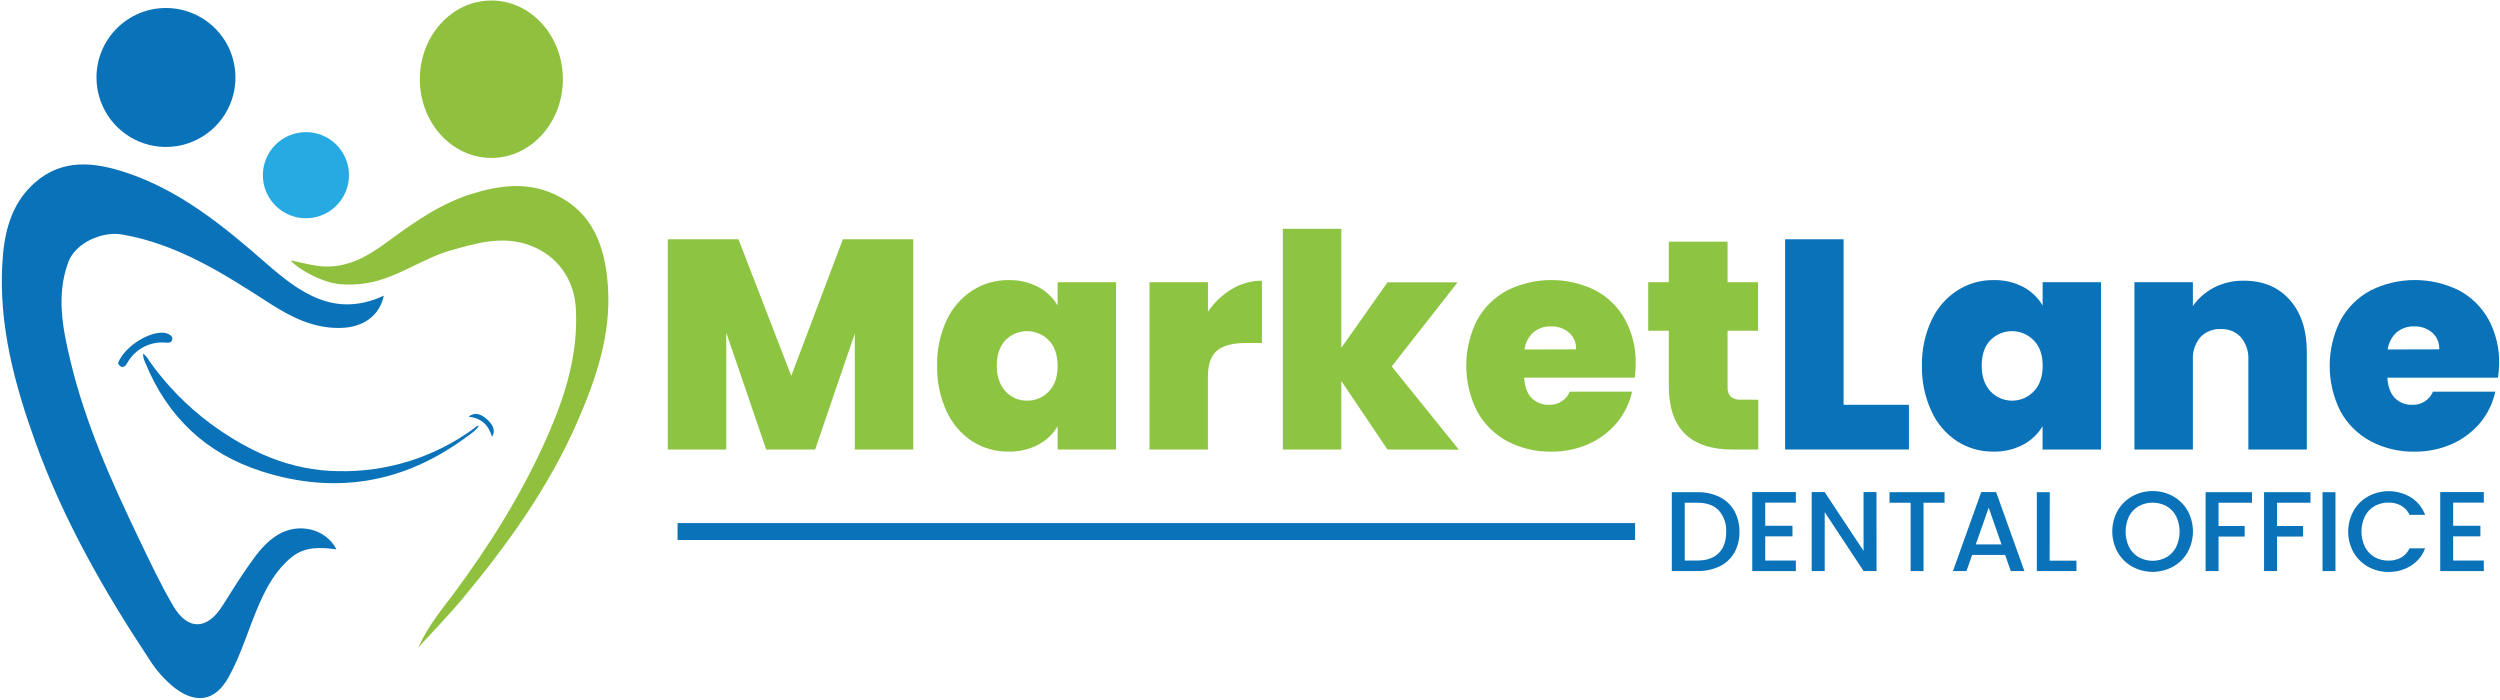<svg width="839" height="235" viewBox="0 0 839 235" fill="none" xmlns="http://www.w3.org/2000/svg">
    <path d="M306.49 80.3V150.87H286.87V111.93L273.56 150.87H257.14L243.73 111.63V150.87H224.11V80.3H247.83L265.55 126.14L282.87 80.3H306.49Z" fill="#8DC542"/>
    <path d="M317.65 107.53C319.529 103.458 322.512 99.993 326.26 97.53C329.883 95.185 334.115 93.958 338.43 94C341.904 93.912 345.344 94.703 348.43 96.3C351.124 97.737 353.372 99.885 354.93 102.51V94.7H374.55V150.86H354.94V143.05C353.374 145.687 351.106 147.836 348.39 149.26C345.303 150.854 341.864 151.645 338.39 151.56C334.079 151.606 329.848 150.389 326.22 148.06C322.48 145.572 319.512 142.088 317.65 138C315.461 133.213 314.384 127.992 314.5 122.73C314.382 117.49 315.46 112.292 317.65 107.53ZM351.99 114.23C351.046 113.254 349.916 112.477 348.666 111.945C347.417 111.413 346.074 111.136 344.716 111.131C343.358 111.127 342.012 111.394 340.759 111.918C339.506 112.441 338.371 113.21 337.42 114.18C335.487 116.22 334.52 119.073 334.52 122.74C334.52 126.34 335.52 129.2 337.42 131.3C338.339 132.321 339.468 133.132 340.73 133.676C341.992 134.219 343.356 134.484 344.73 134.45C346.09 134.476 347.441 134.212 348.692 133.678C349.944 133.144 351.068 132.35 351.99 131.35C353.99 129.277 354.973 126.407 354.94 122.74C354.907 119.073 353.927 116.237 352 114.23H351.99Z" fill="#8DC542"/>
    <path d="M413.4 97C416.451 95.161 419.948 94.193 423.51 94.2V115.12H418C413.73 115.12 410.55 115.96 408.49 117.63C406.43 119.3 405.38 122.2 405.38 126.33V150.86H385.77V94.71H405.39V104.62C407.474 101.528 410.208 98.927 413.4 97Z" fill="#8DC542"/>
    <path d="M465.65 150.87L450.14 127.87V150.87H430.52V76.79H450.14V116.74L465.65 94.74H489.18L467.06 122.97L489.58 150.9L465.65 150.87Z" fill="#8DC542"/>
    <path d="M548.64 126.75H511.5C511.7 129.823 512.55 132.107 514.05 133.6C514.806 134.348 515.707 134.933 516.697 135.32C517.688 135.707 518.747 135.887 519.81 135.85C521.287 135.923 522.751 135.54 524.003 134.753C525.256 133.966 526.235 132.813 526.81 131.45H547.73C546.889 135.256 545.154 138.807 542.67 141.81C540.111 144.894 536.873 147.344 533.21 148.97C529.243 150.736 524.942 151.623 520.6 151.57C515.461 151.664 510.381 150.46 505.83 148.07C501.571 145.775 498.061 142.304 495.72 138.07C493.329 133.329 492.079 128.096 492.07 122.786C492.061 117.476 493.294 112.238 495.67 107.49C497.984 103.253 501.479 99.778 505.73 97.49C510.322 95.198 515.381 93.997 520.513 93.98C525.645 93.963 530.712 95.129 535.32 97.39C539.528 99.602 543.003 102.989 545.32 107.14C547.82 111.736 549.065 116.91 548.93 122.14C548.933 123.681 548.836 125.221 548.64 126.75ZM528.92 117.24C528.977 116.176 528.791 115.113 528.375 114.132C527.959 113.152 527.324 112.279 526.52 111.58C524.838 110.187 522.703 109.457 520.52 109.53C518.373 109.457 516.272 110.168 514.61 111.53C512.966 113.04 511.905 115.078 511.61 117.29L528.92 117.24Z" fill="#8DC542"/>
    <path d="M590.08 134.15V150.87H581.57C567.223 150.87 560.05 143.763 560.05 129.55V111H553.14V94.71H560.05V81.1H579.77V94.71H590V111H579.77V129.82C579.713 130.412 579.776 131.01 579.957 131.578C580.137 132.145 580.431 132.67 580.82 133.12C581.839 133.889 583.11 134.246 584.38 134.12L590.08 134.15Z" fill="#8DC542"/>
    <path d="M618.71 135.85H640.63V150.85H599.09V80.3H618.71V135.85Z" fill="#0972B8"/>
    <path d="M648.19 107.53C650.064 103.454 653.048 99.989 656.8 97.53C660.431 95.18 664.675 93.952 669 94C672.474 93.91 675.914 94.702 679 96.3C681.695 97.739 683.945 99.886 685.51 102.51V94.7H705.1V150.86H685.48V143.05C683.91 145.687 681.639 147.837 678.92 149.26C675.833 150.854 672.394 151.645 668.92 151.56C664.612 151.606 660.385 150.389 656.76 148.06C653.015 145.578 650.045 142.092 648.19 138C645.989 133.219 644.898 128.002 645 122.74C644.893 117.493 645.984 112.292 648.19 107.53ZM682.52 114.23C681.577 113.253 680.448 112.475 679.2 111.942C677.951 111.409 676.608 111.132 675.251 111.128C673.893 111.123 672.548 111.391 671.296 111.915C670.044 112.439 668.909 113.21 667.96 114.18C666.02 116.18 665.06 119.07 665.06 122.74C665.06 126.41 666.06 129.2 667.96 131.3C668.892 132.296 670.017 133.091 671.267 133.636C672.517 134.181 673.865 134.465 675.229 134.469C676.593 134.474 677.943 134.2 679.197 133.663C680.451 133.127 681.582 132.34 682.52 131.35C684.52 129.277 685.52 126.407 685.52 122.74C685.52 119.073 684.52 116.237 682.52 114.23Z" fill="#0972B8"/>
    <path d="M768.46 100.67C772.267 104.97 774.17 110.793 774.17 118.14V150.87H754.55V120.74C754.702 117.995 753.809 115.294 752.05 113.18C751.197 112.263 750.156 111.543 748.997 111.068C747.839 110.593 746.591 110.375 745.34 110.43C744.058 110.362 742.776 110.572 741.583 111.047C740.39 111.522 739.314 112.249 738.43 113.18C736.667 115.291 735.773 117.994 735.93 120.74V150.87H716.31V94.71H735.93V102.71C737.727 100.118 740.13 98.003 742.93 96.55C746.053 94.941 749.527 94.133 753.04 94.2C759.52 94.207 764.66 96.363 768.46 100.67Z" fill="#0972B8"/>
    <path d="M838.33 126.75H801.19C801.39 129.82 802.25 132.1 803.75 133.6C804.504 134.347 805.404 134.932 806.393 135.319C807.381 135.706 808.439 135.887 809.5 135.85C810.977 135.923 812.441 135.54 813.693 134.753C814.946 133.966 815.925 132.813 816.5 131.45H837.42C836.597 135.251 834.884 138.801 832.42 141.81C829.856 144.889 826.62 147.339 822.96 148.97C818.99 150.736 814.685 151.623 810.34 151.57C805.204 151.665 800.127 150.461 795.58 148.07C791.317 145.781 787.806 142.308 785.47 138.07C783.082 133.327 781.838 128.09 781.838 122.78C781.838 117.47 783.082 112.233 785.47 107.49C787.778 103.248 791.275 99.773 795.53 97.49C800.12 95.198 805.178 93.997 810.308 93.98C815.439 93.963 820.504 95.13 825.11 97.39C829.32 99.6 832.795 102.988 835.11 107.14C837.602 111.739 838.843 116.911 838.71 122.14C838.683 123.683 838.556 125.223 838.33 126.75ZM818.61 117.24C818.667 116.176 818.481 115.113 818.065 114.132C817.649 113.152 817.014 112.279 816.21 111.58C814.529 110.184 812.394 109.455 810.21 109.53C808.065 109.455 805.967 110.166 804.31 111.53C802.664 113.037 801.601 115.077 801.31 117.29L818.61 117.24Z" fill="#0972B8"/>
    <path d="M577.11 166.79C579.173 167.821 580.885 169.439 582.03 171.44C583.217 173.604 583.814 176.042 583.76 178.51C583.818 180.956 583.22 183.373 582.03 185.51C580.88 187.483 579.166 189.067 577.11 190.06C574.796 191.154 572.259 191.695 569.7 191.64H561.06V165.18H569.7C572.262 165.124 574.802 165.676 577.11 166.79ZM576.83 185.59C578.483 183.917 579.307 181.557 579.3 178.51C579.458 175.878 578.57 173.291 576.83 171.31C575.17 169.58 572.83 168.72 569.7 168.72H565.4V188.11H569.7C572.8 188.11 575.17 187.27 576.83 185.59Z" fill="#0972B8"/>
    <path d="M592.41 168.68V176.45H601.55V180H592.41V188.12H602.69V191.66H588.06V165.14H602.69V168.68H592.41Z" fill="#0972B8"/>
    <path d="M629.77 191.65H625.43L612.37 171.88V191.65H608V165.14H612.35L625.41 184.87V165.14H629.75L629.77 191.65Z" fill="#0972B8"/>
    <path d="M652.59 165.18V168.72H645.54V191.65H641.2V168.72H634.12V165.18H652.59Z" fill="#0972B8"/>
    <path d="M672.93 186.24H661.85L659.94 191.65H655.41L664.9 165.14H669.9L679.39 191.65H674.82L672.93 186.24ZM671.71 182.7L667.41 170.39L663.07 182.7H671.71Z" fill="#0972B8"/>
    <path d="M687.86 188.15H696.86V191.65H683.56V165.18H687.9L687.86 188.15Z" fill="#0972B8"/>
    <path d="M715.61 190.18C713.563 189.049 711.865 187.378 710.7 185.35C709.505 183.21 708.878 180.801 708.878 178.35C708.878 175.899 709.505 173.49 710.7 171.35C711.868 169.327 713.565 167.66 715.61 166.53C717.702 165.389 720.047 164.791 722.43 164.791C724.813 164.791 727.158 165.389 729.25 166.53C731.294 167.658 732.989 169.325 734.15 171.35C735.332 173.494 735.952 175.902 735.952 178.35C735.952 180.798 735.332 183.206 734.15 185.35C732.992 187.38 731.297 189.052 729.25 190.18C727.158 191.321 724.813 191.919 722.43 191.919C720.047 191.919 717.702 191.321 715.61 190.18ZM727.1 187C728.478 186.187 729.595 184.997 730.32 183.57C731.086 181.959 731.484 180.198 731.484 178.415C731.484 176.632 731.086 174.871 730.32 173.26C729.594 171.845 728.476 170.668 727.1 169.87C725.66 169.095 724.05 168.69 722.415 168.69C720.78 168.69 719.17 169.095 717.73 169.87C716.351 170.665 715.233 171.842 714.51 173.26C713.744 174.871 713.346 176.632 713.346 178.415C713.346 180.198 713.744 181.959 714.51 183.57C715.232 184.999 716.35 186.189 717.73 187C719.166 187.787 720.777 188.199 722.415 188.199C724.053 188.199 725.664 187.787 727.1 187Z" fill="#0972B8"/>
    <path d="M755.78 165.18V168.72H744.54V176.53H753.31V180.07H744.54V191.65H740.2V165.18H755.78Z" fill="#0972B8"/>
    <path d="M775.4 165.18V168.72H764.16V176.53H772.92V180.07H764.16V191.65H759.82V165.18H775.4Z" fill="#0972B8"/>
    <path d="M783.78 165.18V191.65H779.44V165.18H783.78Z" fill="#0972B8"/>
    <path d="M789.86 171.39C791.025 169.364 792.723 167.697 794.77 166.57C796.979 165.373 799.463 164.775 801.975 164.835C804.487 164.894 806.94 165.61 809.09 166.91C811.286 168.292 812.966 170.358 813.87 172.79H808.65C808.044 171.481 807.049 170.392 805.8 169.67C804.5 168.978 803.043 168.633 801.57 168.67C799.93 168.644 798.312 169.051 796.88 169.85C795.504 170.645 794.389 171.823 793.67 173.24C792.9 174.846 792.5 176.604 792.5 178.385C792.5 180.166 792.9 181.924 793.67 183.53C794.392 184.95 795.506 186.134 796.88 186.94C798.307 187.754 799.927 188.169 801.57 188.14C803.043 188.177 804.5 187.832 805.8 187.14C807.049 186.418 808.044 185.329 808.65 184.02H813.87C812.971 186.449 811.289 188.511 809.09 189.88C806.831 191.271 804.222 191.985 801.57 191.94C799.185 191.965 796.835 191.368 794.75 190.21C792.715 189.073 791.026 187.408 789.86 185.39C788.673 183.259 788.051 180.859 788.051 178.42C788.051 175.98 788.673 173.581 789.86 171.45V171.39Z" fill="#0972B8"/>
    <path d="M823.28 168.68V176.45H832.42V180H823.28V188.12H833.57V191.66H818.94V165.14H833.57V168.68H823.28Z" fill="#0972B8"/>
    <path d="M548.73 175.55H227.39V181.22H548.73V175.55Z" fill="#0972B8"/>
    <path fill-rule="evenodd" clip-rule="evenodd" d="M128.81 99.22C112.3 106.9 100.46 98.14 89.09 88.16C74.88 75.72 60.27 63.83 42.09 57.84C31.7 54.42 21.02 53.14 11.76 61.24C3.43 68.53 1.26 78.66 0.76 88.88C-0.36 109.57 4.98 129.23 11.93 148.51C21.31 174.51 34.93 198.37 50.17 221.38C52.421 224.963 55.253 228.147 58.55 230.8C65.78 236.35 72.21 235.31 76.65 227.38C81.09 219.45 83.48 210.59 87.17 202.3C89.76 196.5 92.83 191.07 97.91 186.96C102.41 183.33 107.53 183.68 112.91 184.36C109.31 177.36 100.18 175.31 93.28 179.44C89.28 181.86 86.5 185.44 83.89 189.16C80.61 193.77 77.63 198.59 74.61 203.37C69.52 211.43 63.01 211.67 58.15 203.37C53.89 196.13 50.31 188.48 46.67 180.9C37.41 161.63 28.67 142.13 23.67 121.24C21.03 110.24 18.78 99.06 22.96 87.88C25.33 81.56 34.23 77.53 40.96 78.69C59.54 81.91 74.96 91.77 90.33 101.69C97.63 106.4 105.22 110.26 114.21 110.05C121.88 109.94 127.43 105.93 128.81 99.22Z" fill="#0972B8"/>
    <path fill-rule="evenodd" clip-rule="evenodd" d="M140.42 217.26C144.42 212.9 150.88 206.1 154.67 201.57C170.14 183.06 184.19 163.57 193.87 141.31C200.09 126.99 205.08 112.23 204.04 96.39C203.16 83.07 199.2 70.94 185.45 64.93C176.45 60.99 167.45 62.26 158.45 65.02C147.64 68.35 138.62 74.84 129.64 81.43C123.2 86.16 116.43 90.05 107.87 89.37C104.97 89.14 102.34 88.37 97.46 87.37C101.11 91.18 108.58 94.8 113.98 95.37C117.012 95.644 120.068 95.526 123.07 95.02C133.33 93.34 141.56 86.79 151.3 84.02C159.98 81.57 168.66 78.96 177.83 82.34C187 85.72 192.75 93.67 193.27 103.67C194.02 118.27 190.05 131.75 184.36 144.93C175.82 164.72 164.52 182.77 151.74 199.93C149.19 203.34 143.6 210 140.42 217.26Z" fill="#8FC13E"/>
    <path d="M140.9 26.59C140.9 41.18 151.65 53 164.9 53C178.15 53 188.9 41.18 188.9 26.59C188.9 12 178.15 0.17 164.9 0.17C151.65 0.17 140.9 12 140.9 26.59Z" fill="#8FC13E"/>
    <path d="M32.38 26C32.38 30.612 33.748 35.121 36.31 38.956C38.873 42.791 42.515 45.78 46.776 47.545C51.037 49.31 55.726 49.772 60.249 48.872C64.773 47.972 68.928 45.751 72.19 42.49C75.451 39.228 77.672 35.073 78.572 30.549C79.472 26.026 79.01 21.337 77.245 17.076C75.48 12.815 72.491 9.173 68.656 6.61C64.821 4.048 60.312 2.68 55.7 2.68C49.515 2.68 43.584 5.137 39.21 9.51C34.837 13.884 32.38 19.815 32.38 26Z" fill="#0972B8"/>
    <path d="M88.22 58.78C88.218 61.638 89.064 64.433 90.65 66.811C92.237 69.188 94.493 71.042 97.133 72.137C99.773 73.232 102.679 73.52 105.483 72.963C108.287 72.407 110.862 71.032 112.884 69.011C114.906 66.991 116.283 64.416 116.842 61.613C117.4 58.809 117.114 55.904 116.021 53.263C114.928 50.621 113.076 48.364 110.699 46.776C108.323 45.188 105.528 44.34 102.67 44.34C98.839 44.34 95.165 45.861 92.456 48.569C89.746 51.276 88.223 54.949 88.22 58.78Z" fill="#27AAE1"/>
    <path d="M160.8 142.88C159.96 142.8 159.5 143.46 158.93 143.88C145.756 153.491 129.783 158.495 113.48 158.12C97.33 157.94 83.55 151.58 70.82 142.3C62.784 136.361 55.754 129.169 50 121C49.525 120.072 48.84 119.267 48 118.65C48.004 119.716 48.264 120.766 48.76 121.71C56.16 139.91 69.2 152.25 87.87 158.2C112.71 166.13 135.73 162.11 156.68 146.55C158.15 145.46 159.79 144.48 160.75 142.8L160.8 142.88Z" fill="#0972B8"/>
    <path d="M39.61 121.85C39.96 122.63 40.37 123.09 41.11 123.17C41.94 123.08 42.32 122.47 42.71 121.82C43.978 119.523 45.895 117.651 48.222 116.438C50.548 115.225 53.181 114.724 55.79 115C56.278 115.073 56.777 115.007 57.23 114.81C57.38 114.708 57.508 114.577 57.607 114.425C57.706 114.273 57.775 114.103 57.808 113.925C57.842 113.746 57.84 113.563 57.802 113.386C57.765 113.208 57.693 113.04 57.59 112.89C54.15 109 42.31 114.9 39.61 121.85Z" fill="#0972B8"/>
    <path d="M157.27 139.83C161.62 140.35 164 142.68 165.12 146.61C166.35 144.67 165.64 142.71 163.42 140.71C161.2 138.71 159.15 138.31 157.27 139.83Z" fill="#0972B8"/>
</svg>
